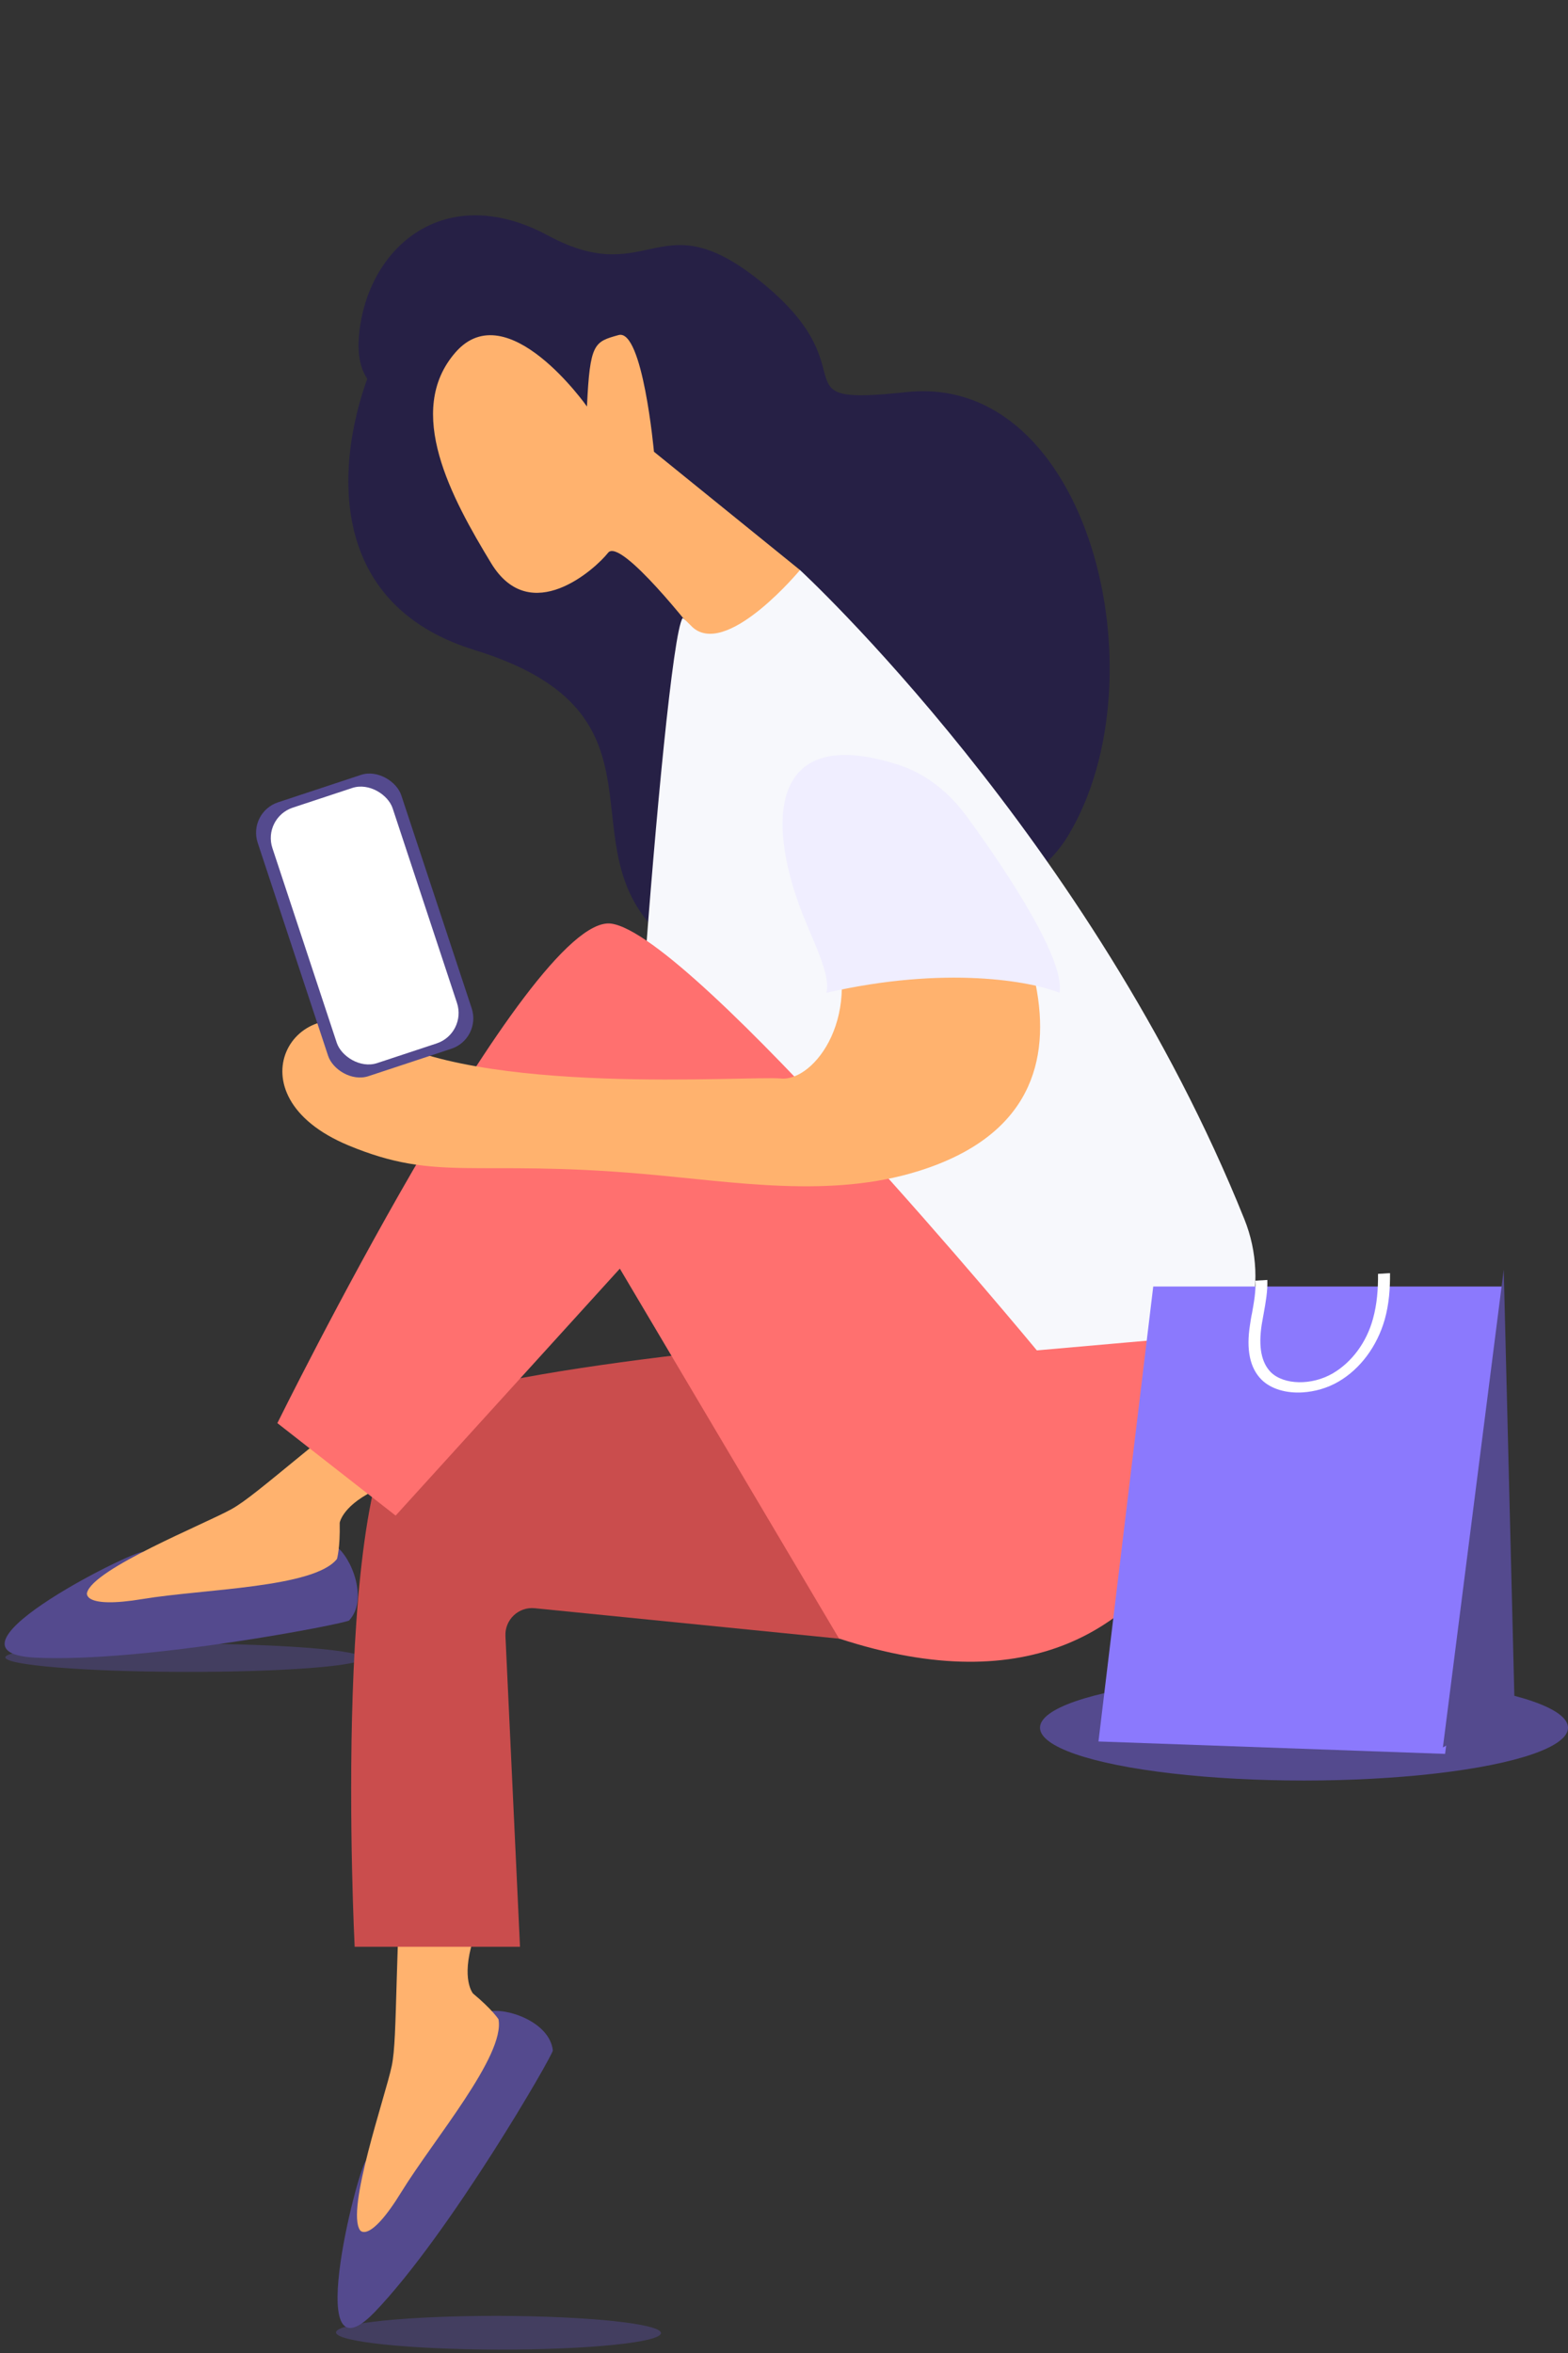 <svg width="294" height="441" viewBox="0 0 294 441" fill="none" xmlns="http://www.w3.org/2000/svg">
<rect x="0" y="0" width="294" height="441" fill="#333333" stroke="none"/>
<path d="M89 121.836C57.8 112.236 64 80.503 71 65.836C78.5 61.169 94.3 51.836 97.5 51.836C101.5 51.836 108 51.336 116 51.836C124 52.336 130 61.336 134.5 65.836C139 70.336 171 100.336 181.5 115.336C192 130.336 144 192.836 124.5 175.836C105 158.836 128 133.836 89 121.836Z" fill="#262045"/>
<ellipse opacity="0.5" rx="30.463" ry="3.158" transform="matrix(-1 -0.002 -0.002 1 93.468 437.204)" fill="#544A8E"/>
<ellipse opacity="0.5" rx="33.508" ry="2.648" transform="matrix(-1 -0.002 -0.002 1 34.512 310.699)" fill="#544A8E"/>
<path d="M103.654 384.293C103.675 385.188 84.34 418.677 70.24 433.346C55.996 448.042 67.939 403.232 68.73 405.028C69.521 406.824 66.907 415.859 70.787 410.327C74.667 404.795 91.005 384.608 91.037 380.857C91.05 379.357 88.762 377.547 91.503 377.024C95.082 376.192 103.095 379.008 103.654 384.293Z" fill="#544A8E"/>
<path d="M75.261 410.82C69.212 420.66 67.507 417.989 67.507 417.989C64.832 414.156 72.278 392.818 73.451 387.202C74.624 381.587 73.814 368.712 76.469 325.372L88.695 363.629C86.398 370.994 88.695 373.628 88.695 373.628C92.321 376.637 93.463 378.446 93.463 378.446C94.757 385.238 81.31 400.981 75.261 410.82Z" fill="#FFB26E"/>
<path d="M83.881 73.488C83.239 73.94 65.793 79.135 67.321 62.762C68.849 46.389 83.336 33.714 102.759 44.148C122.181 54.581 123.503 36.824 143.418 53.413C163.334 70.001 145.016 76.146 170.001 73.488C204.211 69.85 218.055 127.01 200.341 156.503C198.347 159.822 195.692 162.589 192 164.836C175.88 174.644 152.391 114.987 146.327 110.456C140.263 105.924 111.505 79.492 108.435 78.4C105.712 77.256 83.881 73.488 83.881 73.488Z" fill="#262045"/>
<path d="M110.057 76.191C110.057 76.191 95.126 54.961 85.431 66.011C75.736 77.061 84.726 93.43 92.092 105.558C99.458 117.686 111.655 106.607 114.008 103.606C116.361 100.605 130.499 118.836 130.499 118.836C130.499 118.836 146.5 121.836 150 106.836L122.617 84.666C122.617 84.666 120.511 61.53 115.971 62.8C111.43 64.071 110.6 64.27 110.057 76.191Z" fill="#FFB26E"/>
<path d="M149.999 106.836C149.999 106.836 204.64 157.163 233.322 228.51C238.27 240.82 234.046 254.688 223.844 263.169C214.966 270.55 205.048 278.738 200.796 282.043C192.269 288.671 169.164 286.1 169.164 286.1C169.164 286.1 142.838 247.968 134.996 239.058C127.155 230.148 118.516 211.885 120.736 183.237C122.824 154.605 126.181 118.375 127.999 115.836C129.037 116.594 129.562 117.411 130.337 117.945C136.992 122.529 149.999 106.836 149.999 106.836Z" fill="#F7F8FC"/>
<path d="M65.458 303.706C64.797 304.309 26.838 311.69 6.517 310.673C-13.92 309.566 27.733 289.179 26.897 290.954C26.06 292.73 17.527 296.685 24.247 295.983C30.968 295.282 56.922 294.366 59.773 291.93C60.914 290.956 60.779 288.041 62.972 289.767C65.948 291.922 69.08 299.817 65.458 303.706Z" fill="#544A8E"/>
<path d="M26.811 299.681C15.416 301.572 16.312 298.533 16.312 298.533C17.451 294 38.439 285.619 43.446 282.82C48.453 280.02 57.639 270.962 92.087 244.53L71.238 278.857C64.173 281.956 63.692 285.417 63.692 285.417C63.8 290.128 63.184 292.176 63.184 292.176C58.908 297.61 38.205 297.791 26.811 299.681Z" fill="#FFB26E"/>
<path d="M189.5 310.336L100.263 301.412C97.226 301.109 94.628 303.573 94.771 306.621L97.5 364.869H66.5C66.5 364.869 61.759 272.105 77.775 263.768C93.897 255.536 165.655 250.154 165.655 250.154L189.5 310.336Z" fill="#CA4D4D"/>
<path d="M234.032 249.604C234.032 249.604 229.934 330.867 157.313 307.09L116.22 237.769L74.182 284.053L52.007 266.723C52.007 266.723 99.09 171.3 114.539 173.097C129.778 174.999 194.411 253.091 194.411 253.091L234.032 249.604Z" fill="#FF706F"/>
<path d="M172.337 219.444C214.096 206.306 187.658 163.208 175.937 147.997L155.519 173.641C162.323 190.168 152.683 202.705 146.443 202.136C140.203 201.566 89.287 205.534 70.116 193.503C55.575 184.378 42.46 205.162 65.338 214.673C82.073 221.63 88.85 217.263 120.453 220.005C137.81 221.511 155.718 224.673 172.337 219.444Z" fill="#FFB26E"/>
<path d="M154.952 186.073C177.365 180.926 193.428 183.929 198.658 186.073C199.759 180.107 189.428 164.161 181.237 152.982C178.027 148.601 173.702 145.039 168.535 143.367C143.241 135.179 143.85 155.497 151.03 172.67C153.396 178.33 155.699 183.214 154.952 186.073Z" fill="#F0EEFF"/>
<rect x="46.434" y="152.255" width="28.356" height="54.052" rx="6" transform="rotate(-18.296 46.434 152.255)" fill="#544A8E"/>
<rect x="49.193" y="153.254" width="23.746" height="50.423" rx="6" transform="rotate(-18.296 49.193 153.254)" fill="white"/>
<ellipse cx="244.5" cy="323.808" rx="49.5" ry="9.9" fill="#544A8E"/>
<path d="M282 241.119L270.956 328.714L205.963 326.388L216.233 241.119L282 241.119Z" fill="#8B79FD"/>
<path d="M281.95 237.942L283.995 320.045L270.542 327.508L281.95 237.942Z" fill="#544A8E"/>
<path d="M259.632 247.323C258.209 252.289 255.093 256.532 251.005 258.924C248.877 260.18 246.463 260.83 244.213 260.966C241.176 261.153 238.3 260.332 236.541 258.581C234.385 256.435 233.626 253.027 234.375 248.294C234.482 247.59 234.588 246.836 234.751 246.125C235.127 244.005 235.505 241.983 235.376 240.026L237.626 239.89C237.699 241.953 237.322 244.073 236.946 246.144C236.839 246.848 236.676 247.559 236.569 248.264C235.928 252.49 236.515 255.376 238.274 257.177C240.713 259.583 245.947 259.711 249.923 257.383C253.451 255.308 256.234 251.601 257.436 247.156C258.201 244.395 258.403 241.557 258.38 238.747L260.629 238.611C260.653 241.47 260.452 244.406 259.632 247.323Z" fill="white"/>
</svg>
